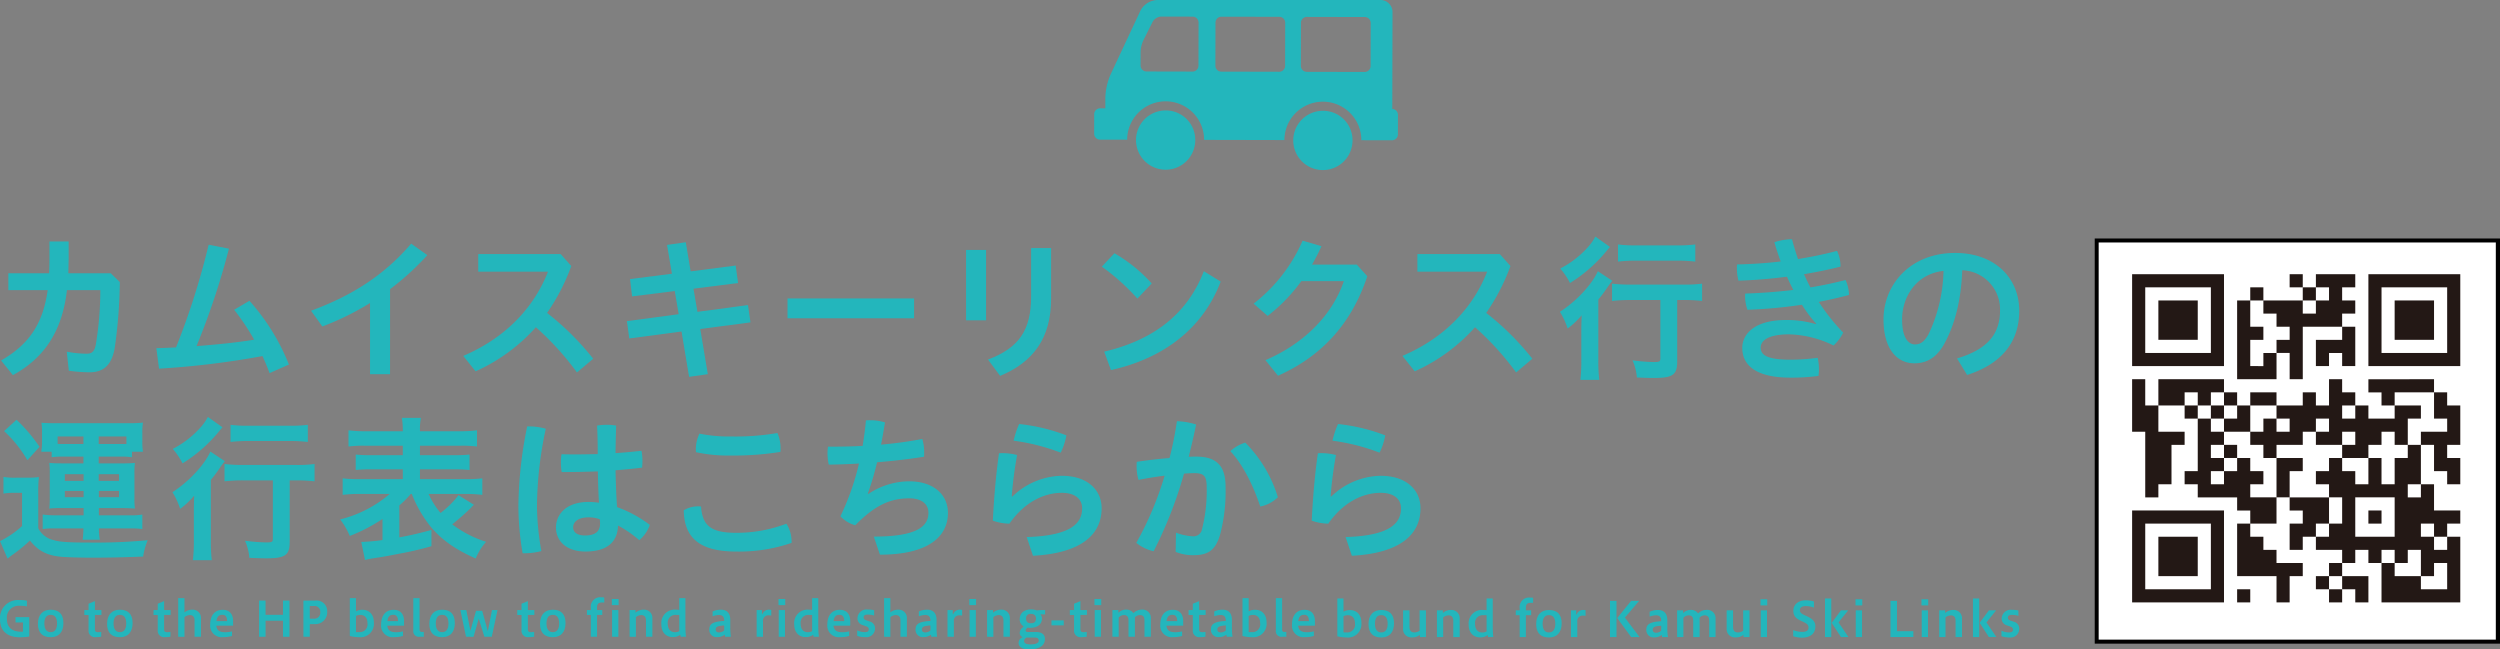 <svg xmlns="http://www.w3.org/2000/svg" width="598" height="155.328" viewBox="0 0 598 155.328">
  <rect x="0" y="0" width="598" height="155.328" fill="#808080" stroke="none"/>
  <g id="グループ_291" data-name="グループ 291" transform="translate(-661.941 -2437.621)">
    <g id="グループ_290" data-name="グループ 290">
      <g id="グループ_96" data-name="グループ 96" transform="translate(153.893 72.37)">
        <path id="パス_2630" data-name="パス 2630" d="M111.047,45.842a16.637,16.637,0,0,1-2.234.185c-2.7,0-4.766-1.255-4.766-4.317a4.305,4.305,0,0,1,4.594-4.593,8.561,8.561,0,0,1,1.842.15v1.381a7.362,7.362,0,0,0-1.692-.161,2.848,2.848,0,0,0-3.108,3.063c0,2.36,1.509,3.142,3.488,3.142.1,0,.23,0,.369-.011v-2.2h-1.773V41.2h3.281Z" transform="translate(404 2471.664)" fill="#23b6bc"/>
        <path id="パス_2631" data-name="パス 2631" d="M117.754,44c0-2.222,1.185-3.385,3.061-3.385s3.04.967,3.04,3.19-1.174,3.384-3.04,3.384-3.061-.967-3.061-3.188m4.581-.1c0-1.554-.679-2.061-1.52-2.061s-1.519.507-1.519,2.061.679,2.084,1.519,2.084,1.52-.541,1.52-2.084" transform="translate(399.362 2470.481)" fill="#23b6bc"/>
        <path id="パス_2632" data-name="パス 2632" d="M138.578,46.005a6.8,6.8,0,0,1-1.29.116,1.531,1.531,0,0,1-1.739-1.7v-3.6h-1.013V39.639h1.013V38.132l1.519-.634v2.141h1.555v1.174h-1.555V44.3c0,.426.23.633.738.633a4.085,4.085,0,0,0,.771-.069Z" transform="translate(393.683 2471.535)" fill="#23b6bc"/>
        <path id="パス_2633" data-name="パス 2633" d="M142.765,44c0-2.222,1.185-3.385,3.061-3.385s3.04.967,3.04,3.19-1.174,3.384-3.04,3.384-3.061-.967-3.061-3.188m4.581-.1c0-1.554-.679-2.061-1.52-2.061s-1.519.507-1.519,2.061.679,2.084,1.519,2.084,1.52-.541,1.52-2.084" transform="translate(390.899 2470.481)" fill="#23b6bc"/>
        <path id="パス_2634" data-name="パス 2634" d="M163.589,46.005a6.788,6.788,0,0,1-1.289.116,1.531,1.531,0,0,1-1.739-1.7v-3.6h-1.013V39.639h1.013V38.132l1.519-.634v2.141h1.555v1.174H162.08V44.3c0,.426.23.633.737.633a4.075,4.075,0,0,0,.771-.069Z" transform="translate(385.221 2471.535)" fill="#23b6bc"/>
        <path id="パス_2635" data-name="パス 2635" d="M168.471,45.669V36.437h1.5v3.419a2.817,2.817,0,0,1,1.842-.668,1.977,1.977,0,0,1,2.107,2.119v4.363h-1.531v-3.9c0-.943-.518-1.289-1.1-1.289a2.116,2.116,0,0,0-1.313.5v4.7Z" transform="translate(382.201 2471.894)" fill="#23b6bc"/>
        <path id="パス_2636" data-name="パス 2636" d="M185.263,46.9a7.134,7.134,0,0,1-2.118.288,2.768,2.768,0,0,1-3.108-2.993c0-2.234,1.117-3.546,2.982-3.546,1.612,0,2.5.99,2.5,2.74v1.059H181.51c.127,1.358,1.094,1.565,2.2,1.565a7.385,7.385,0,0,0,1.554-.207Zm-1.174-3.546c-.035-1.2-.507-1.509-1.162-1.509-.737,0-1.266.369-1.393,1.509Z" transform="translate(378.288 2470.469)" fill="#23b6bc"/>
        <path id="パス_2637" data-name="パス 2637" d="M197.708,45.963V37.307h1.554v3.407h4.167V37.307h1.554v8.657H203.43V42.13h-4.167v3.833Z" transform="translate(372.308 2471.6)" fill="#23b6bc"/>
        <path id="パス_2638" data-name="パス 2638" d="M213.744,45.964V37.307h2.867a2.531,2.531,0,0,1,2.821,2.613,2.831,2.831,0,0,1-3.005,3.016h-1.162v3.028Zm1.52-7.356v3.028h.92a1.421,1.421,0,0,0,1.589-1.565,1.35,1.35,0,0,0-1.52-1.462Z" transform="translate(366.882 2471.6)" fill="#23b6bc"/>
        <path id="パス_2639" data-name="パス 2639" d="M230.511,36.436h1.473v3.178a2.857,2.857,0,0,1,1.554-.4c1.473,0,2.729.979,2.729,3.051a3.206,3.206,0,0,1-3.488,3.511,9.7,9.7,0,0,1-2.268-.288Zm2.211,8.127a1.853,1.853,0,0,0,2.014-2.118c0-1.578-.932-2-1.715-2a2.293,2.293,0,0,0-1.036.242v3.879Z" transform="translate(361.209 2471.894)" fill="#23b6bc"/>
        <path id="パス_2640" data-name="パス 2640" d="M247.059,46.9a7.134,7.134,0,0,1-2.118.288,2.768,2.768,0,0,1-3.108-2.993c0-2.234,1.117-3.546,2.982-3.546,1.612,0,2.5.99,2.5,2.74v1.059h-4.006c.127,1.358,1.094,1.565,2.2,1.565a7.386,7.386,0,0,0,1.554-.207Zm-1.174-3.546c-.035-1.2-.507-1.509-1.163-1.509-.737,0-1.266.369-1.393,1.509Z" transform="translate(357.378 2470.469)" fill="#23b6bc"/>
        <path id="パス_2641" data-name="パス 2641" d="M254.989,45.669a1.326,1.326,0,0,1-1.52-1.5V36.437h1.5V43.9c0,.506.218.621.61.621h.4v1.151Z" transform="translate(353.441 2471.894)" fill="#23b6bc"/>
        <path id="パス_2642" data-name="パス 2642" d="M259.262,44c0-2.222,1.185-3.385,3.061-3.385s3.04.967,3.04,3.19-1.174,3.384-3.04,3.384-3.061-.967-3.061-3.188m4.581-.1c0-1.554-.679-2.061-1.52-2.061s-1.519.507-1.519,2.061.679,2.084,1.519,2.084,1.52-.541,1.52-2.084" transform="translate(351.48 2470.481)" fill="#23b6bc"/>
        <path id="パス_2643" data-name="パス 2643" d="M271.838,47.123l-1.358-6.389h1.427l.806,4.076c.046.265.115.6.184.91.081-.312.15-.622.242-.933l1.094-3.879h1.462l1.082,3.879c.093.345.173.691.265,1.036.069-.334.138-.679.208-1.013l.794-4.076h1.324L278,47.123h-1.773L274.877,42.8l-1.243,4.328Z" transform="translate(347.685 2470.44)" fill="#23b6bc"/>
        <path id="パス_2644" data-name="パス 2644" d="M295.1,46.005a6.788,6.788,0,0,1-1.289.116,1.531,1.531,0,0,1-1.739-1.7v-3.6h-1.014V39.639h1.014V38.132l1.519-.634v2.141h1.555v1.174h-1.555V44.3c0,.426.23.633.737.633a4.075,4.075,0,0,0,.771-.069Z" transform="translate(340.723 2471.535)" fill="#23b6bc"/>
        <path id="パス_2645" data-name="パス 2645" d="M299.283,44c0-2.222,1.185-3.385,3.061-3.385s3.04.967,3.04,3.19-1.174,3.384-3.04,3.384-3.061-.967-3.061-3.188m4.581-.1c0-1.554-.679-2.061-1.52-2.061s-1.519.507-1.519,2.061.679,2.084,1.519,2.084,1.52-.541,1.52-2.084" transform="translate(337.939 2470.481)" fill="#23b6bc"/>
        <path id="パス_2646" data-name="パス 2646" d="M317.172,45.563V40.337h-.932V39.174h.932v-.529a2.259,2.259,0,0,1,2.521-2.522,3.829,3.829,0,0,1,.691.058v1.208a3.724,3.724,0,0,0-.541-.023c-.76,0-1.186.288-1.186,1.175v.633h1.254v1.163h-1.254v5.226Z" transform="translate(332.201 2472)" fill="#23b6bc"/>
        <path id="パス_2647" data-name="パス 2647" d="M325.249,36.733h1.612v1.473h-1.612Zm.058,2.648h1.5V45.77h-1.5Z" transform="translate(329.153 2471.794)" fill="#23b6bc"/>
        <path id="パス_2648" data-name="パス 2648" d="M331.667,47.076V40.687h1.416v.644a2.788,2.788,0,0,1,1.923-.736,1.977,1.977,0,0,1,2.107,2.119v4.363h-1.531v-3.9c0-.943-.518-1.289-1.1-1.289a2.116,2.116,0,0,0-1.313.5v4.7Z" transform="translate(326.981 2470.487)" fill="#23b6bc"/>
        <path id="パス_2649" data-name="パス 2649" d="M347.762,45.668l-.069-.494a2.8,2.8,0,0,1-1.818.575c-1.474,0-2.729-.979-2.729-3.051a3.2,3.2,0,0,1,3.477-3.511,4.881,4.881,0,0,1,.806.07V36.436H348.9v6.747a22.577,22.577,0,0,0,.138,2.486Zm-1.082-5.226a1.844,1.844,0,0,0-2,2.1c0,1.6.933,2.038,1.716,2.038a2.145,2.145,0,0,0,1.036-.254V40.442Z" transform="translate(323.097 2471.894)" fill="#23b6bc"/>
        <path id="パス_2650" data-name="パス 2650" d="M364.263,47.082c-.035-.173-.058-.345-.081-.518a2.719,2.719,0,0,1-1.8.6,1.726,1.726,0,0,1-1.9-1.739c0-1.1.368-1.98,3.557-2.119v-.15c0-.875-.449-1.278-1.209-1.278a4.539,4.539,0,0,0-1.554.311V41.038a4.59,4.59,0,0,1,2.025-.426c1.4,0,2.2.863,2.2,2.406v1.739a15.623,15.623,0,0,0,.15,2.326Zm-.219-2.705c-1.508.08-2.037.345-2.037.944,0,.495.275.725.863.725a1.81,1.81,0,0,0,1.174-.472Z" transform="translate(317.229 2470.481)" fill="#23b6bc"/>
        <path id="パス_2651" data-name="パス 2651" d="M377.6,47.076V40.687h1.255V41.7h.1a1.642,1.642,0,0,1,1.6-1.1,2.65,2.65,0,0,1,.541.058v1.358a2.789,2.789,0,0,0-.633-.069,1.275,1.275,0,0,0-1.346,1.427v3.707Z" transform="translate(311.438 2470.487)" fill="#23b6bc"/>
        <path id="パス_2652" data-name="パス 2652" d="M385.5,36.733h1.612v1.473H385.5Zm.057,2.648h1.5V45.77h-1.5Z" transform="translate(308.766 2471.794)" fill="#23b6bc"/>
        <path id="パス_2653" data-name="パス 2653" d="M395.8,45.668l-.069-.494a2.8,2.8,0,0,1-1.818.575c-1.474,0-2.729-.979-2.729-3.051a3.2,3.2,0,0,1,3.477-3.511,4.882,4.882,0,0,1,.806.07V36.436h1.473v6.747a22.577,22.577,0,0,0,.138,2.486Zm-1.082-5.226a1.844,1.844,0,0,0-2,2.1c0,1.6.933,2.038,1.716,2.038a2.146,2.146,0,0,0,1.036-.254V40.442Z" transform="translate(306.842 2471.894)" fill="#23b6bc"/>
        <path id="パス_2654" data-name="パス 2654" d="M408.377,46.9a7.134,7.134,0,0,1-2.118.288,2.768,2.768,0,0,1-3.108-2.993c0-2.234,1.117-3.546,2.982-3.546,1.612,0,2.5.99,2.5,2.74v1.059h-4.006c.127,1.358,1.094,1.565,2.2,1.565a7.385,7.385,0,0,0,1.553-.207ZM407.2,43.352c-.035-1.2-.507-1.509-1.162-1.509-.737,0-1.266.369-1.393,1.509Z" transform="translate(302.793 2470.469)" fill="#23b6bc"/>
        <path id="パス_2655" data-name="パス 2655" d="M413.952,45.539a4.329,4.329,0,0,0,1.8.415c.7,0,.967-.242.967-.668,0-.38-.195-.576-.713-.76l-.772-.265a1.667,1.667,0,0,1-1.22-1.635,2.163,2.163,0,0,1,2.44-2.083,6.229,6.229,0,0,1,1.555.173v1.278a4.894,4.894,0,0,0-1.52-.242c-.668,0-1,.219-1,.69,0,.335.173.53.691.7l.76.265a1.677,1.677,0,0,1,1.278,1.7,2.1,2.1,0,0,1-2.383,2.048,5.628,5.628,0,0,1-1.877-.3Z" transform="translate(299.138 2470.504)" fill="#23b6bc"/>
        <path id="パス_2656" data-name="パス 2656" d="M423.675,45.669V36.437h1.5v3.419a2.817,2.817,0,0,1,1.842-.668,1.977,1.977,0,0,1,2.107,2.119v4.363h-1.531v-3.9c0-.943-.518-1.289-1.106-1.289a2.116,2.116,0,0,0-1.312.5v4.7Z" transform="translate(295.848 2471.894)" fill="#23b6bc"/>
        <path id="パス_2657" data-name="パス 2657" d="M438.825,47.082c-.035-.173-.058-.345-.081-.518a2.719,2.719,0,0,1-1.8.6,1.726,1.726,0,0,1-1.9-1.739c0-1.1.368-1.98,3.557-2.119v-.15c0-.875-.449-1.278-1.208-1.278a4.54,4.54,0,0,0-1.554.311V41.038a4.592,4.592,0,0,1,2.025-.426c1.405,0,2.2.863,2.2,2.406v1.739a15.619,15.619,0,0,0,.15,2.326Zm-.219-2.705c-1.508.08-2.037.345-2.037.944,0,.495.276.725.863.725a1.81,1.81,0,0,0,1.174-.472Z" transform="translate(292 2470.481)" fill="#23b6bc"/>
        <path id="パス_2658" data-name="パス 2658" d="M446.6,47.076V40.687h1.255V41.7h.1a1.642,1.642,0,0,1,1.6-1.1,2.649,2.649,0,0,1,.541.058v1.358a2.789,2.789,0,0,0-.633-.069,1.275,1.275,0,0,0-1.346,1.427v3.707Z" transform="translate(288.092 2470.487)" fill="#23b6bc"/>
        <path id="パス_2659" data-name="パス 2659" d="M454.495,36.733h1.612v1.473h-1.612Zm.058,2.648h1.5V45.77h-1.5Z" transform="translate(285.42 2471.794)" fill="#23b6bc"/>
        <path id="パス_2660" data-name="パス 2660" d="M460.912,47.076V40.687h1.416v.644a2.788,2.788,0,0,1,1.923-.736,1.977,1.977,0,0,1,2.107,2.119v4.363h-1.531v-3.9c0-.943-.518-1.289-1.1-1.289a2.116,2.116,0,0,0-1.313.5v4.7Z" transform="translate(283.248 2470.487)" fill="#23b6bc"/>
        <path id="パス_2661" data-name="パス 2661" d="M478.163,41.688a6.374,6.374,0,0,1-.656-.024,1.438,1.438,0,0,1,.38.979c0,1.312-.92,2.257-2.82,2.257a3.637,3.637,0,0,1-.633-.046l-.22.23c-.184.2-.23.3-.23.437s.093.38.472.38h1.968c1.543,0,2.175.7,2.175,1.646,0,1.6-1.3,2.51-3.822,2.51-1.957,0-2.475-.852-2.475-1.554a1.524,1.524,0,0,1,.806-1.289l.15-.1a1.031,1.031,0,0,1-.691-1.014,1.6,1.6,0,0,1,.576-1.152l.369-.39a1.871,1.871,0,0,1-.944-1.7c0-1.555,1.141-2.36,2.775-2.36a3.965,3.965,0,0,1,1.358.253,8.82,8.82,0,0,1,1.382-.091h.564v1.035Zm-3.971,5.537-.093.069c-.38.288-.472.495-.472.771,0,.414.369.806,1.473.806,1.45,0,2.027-.414,2.027-.9,0-.518-.323-.748-1.025-.748Zm1.047-5.652a1.007,1.007,0,0,0-1.151,1.094c0,.863.461,1.14,1.186,1.14.9,0,1.185-.484,1.185-1.117,0-.771-.449-1.117-1.22-1.117" transform="translate(279.394 2470.522)" fill="#23b6bc"/>
        <rect id="長方形_443" data-name="長方形 443" width="2.936" height="1.186" transform="translate(759.558 2513.649)" fill="#23b6bc"/>
        <path id="パス_2662" data-name="パス 2662" d="M494.867,46.005a6.787,6.787,0,0,1-1.289.116,1.531,1.531,0,0,1-1.739-1.7v-3.6h-1.013V39.639h1.013V38.132l1.519-.634v2.141h1.555v1.174h-1.555V44.3c0,.426.23.633.737.633a4.074,4.074,0,0,0,.771-.069Z" transform="translate(273.126 2471.535)" fill="#23b6bc"/>
        <path id="パス_2663" data-name="パス 2663" d="M499.733,36.733h1.612v1.473h-1.612Zm.058,2.648h1.5V45.77h-1.5Z" transform="translate(270.113 2471.794)" fill="#23b6bc"/>
        <path id="パス_2664" data-name="パス 2664" d="M506.22,47.07V40.681h1.427v.668a2.536,2.536,0,0,1,1.9-.772,2,2,0,0,1,1.692.852,2.813,2.813,0,0,1,2.072-.852,1.964,1.964,0,0,1,2.1,2.119V47.07h-1.52V43.156c0-.944-.4-1.278-1.151-1.278a1.688,1.688,0,0,0-1.151.552c0,.092.011.173.011.265V47.07h-1.531V43.156c0-.944-.4-1.278-1.151-1.278a1.691,1.691,0,0,0-1.2.611V47.07Z" transform="translate(267.918 2470.493)" fill="#23b6bc"/>
        <path id="パス_2665" data-name="パス 2665" d="M528.751,46.9a7.133,7.133,0,0,1-2.118.288,2.768,2.768,0,0,1-3.108-2.993c0-2.234,1.117-3.546,2.982-3.546,1.612,0,2.5.99,2.5,2.74v1.059H525c.127,1.358,1.094,1.565,2.2,1.565a7.384,7.384,0,0,0,1.553-.207Zm-1.174-3.546c-.035-1.2-.507-1.509-1.163-1.509-.737,0-1.266.369-1.393,1.509Z" transform="translate(262.062 2470.469)" fill="#23b6bc"/>
        <path id="パス_2666" data-name="パス 2666" d="M537.793,46.005a6.787,6.787,0,0,1-1.289.116,1.531,1.531,0,0,1-1.739-1.7v-3.6h-1.013V39.639h1.013V38.132l1.519-.634v2.141h1.555v1.174h-1.555V44.3c0,.426.23.633.737.633a4.073,4.073,0,0,0,.771-.069Z" transform="translate(258.602 2471.535)" fill="#23b6bc"/>
        <path id="パス_2667" data-name="パス 2667" d="M545.616,47.082c-.035-.173-.058-.345-.081-.518a2.719,2.719,0,0,1-1.8.6,1.726,1.726,0,0,1-1.9-1.739c0-1.1.368-1.98,3.557-2.119v-.15c0-.875-.449-1.278-1.209-1.278a4.54,4.54,0,0,0-1.554.311V41.038a4.592,4.592,0,0,1,2.025-.426c1.405,0,2.2.863,2.2,2.406v1.739a15.623,15.623,0,0,0,.149,2.326Zm-.219-2.705c-1.508.08-2.037.345-2.037.944,0,.495.275.725.863.725a1.81,1.81,0,0,0,1.174-.472Z" transform="translate(255.865 2470.481)" fill="#23b6bc"/>
        <path id="パス_2668" data-name="パス 2668" d="M553.25,36.436h1.474v3.178a2.857,2.857,0,0,1,1.554-.4c1.473,0,2.729.979,2.729,3.051a3.206,3.206,0,0,1-3.489,3.511,9.694,9.694,0,0,1-2.267-.288Zm2.211,8.127a1.853,1.853,0,0,0,2.014-2.118c0-1.578-.932-2-1.715-2a2.293,2.293,0,0,0-1.036.242v3.879Z" transform="translate(252.004 2471.894)" fill="#23b6bc"/>
        <path id="パス_2669" data-name="パス 2669" d="M566.823,45.669a1.326,1.326,0,0,1-1.52-1.5V36.437h1.5V43.9c0,.506.218.621.61.621h.4v1.151Z" transform="translate(247.926 2471.894)" fill="#23b6bc"/>
        <path id="パス_2670" data-name="パス 2670" d="M576.372,46.9a7.134,7.134,0,0,1-2.118.288,2.768,2.768,0,0,1-3.108-2.993c0-2.234,1.117-3.546,2.982-3.546,1.612,0,2.5.99,2.5,2.74v1.059h-4.006c.127,1.358,1.094,1.565,2.2,1.565a7.391,7.391,0,0,0,1.554-.207ZM575.2,43.352c-.035-1.2-.507-1.509-1.163-1.509-.737,0-1.266.369-1.393,1.509Z" transform="translate(245.949 2470.469)" fill="#23b6bc"/>
        <path id="パス_2671" data-name="パス 2671" d="M587.535,36.541h1.473v3.178a2.859,2.859,0,0,1,1.554-.4c1.474,0,2.729.979,2.729,3.051a3.206,3.206,0,0,1-3.488,3.51,9.7,9.7,0,0,1-2.268-.288Zm2.21,8.127a1.853,1.853,0,0,0,2.014-2.119c0-1.577-.932-2-1.714-2a2.294,2.294,0,0,0-1.037.242v3.879Z" transform="translate(240.403 2471.859)" fill="#23b6bc"/>
        <path id="パス_2672" data-name="パス 2672" d="M598.806,44.1c0-2.222,1.185-3.385,3.061-3.385s3.039.967,3.039,3.19-1.174,3.384-3.039,3.384-3.061-.967-3.061-3.188m4.581-.1c0-1.554-.679-2.06-1.52-2.06s-1.519.507-1.519,2.06.679,2.084,1.519,2.084,1.52-.541,1.52-2.084" transform="translate(236.589 2470.446)" fill="#23b6bc"/>
        <path id="パス_2673" data-name="パス 2673" d="M615.329,47.227v-.541a2.755,2.755,0,0,1-1.923.622,1.958,1.958,0,0,1-2.1-2.118V40.838h1.531v3.88c0,.943.335,1.4,1.163,1.4a2.2,2.2,0,0,0,1.255-.4V40.838h1.519v6.389Z" transform="translate(232.358 2470.405)" fill="#23b6bc"/>
        <path id="パス_2674" data-name="パス 2674" d="M623.538,47.18V40.791h1.416v.644a2.788,2.788,0,0,1,1.923-.736,1.977,1.977,0,0,1,2.107,2.119V47.18h-1.531v-3.9c0-.943-.518-1.289-1.1-1.289a2.119,2.119,0,0,0-1.313.495v4.7Z" transform="translate(228.221 2470.452)" fill="#23b6bc"/>
        <path id="パス_2675" data-name="パス 2675" d="M639.633,45.773l-.069-.494a2.8,2.8,0,0,1-1.818.575c-1.474,0-2.729-.978-2.729-3.051a3.2,3.2,0,0,1,3.477-3.511,4.882,4.882,0,0,1,.806.07V36.541h1.473v6.746a22.538,22.538,0,0,0,.138,2.486Zm-1.082-5.226a1.843,1.843,0,0,0-2,2.1c0,1.6.933,2.038,1.716,2.038a2.138,2.138,0,0,0,1.036-.254V40.547Z" transform="translate(224.337 2471.859)" fill="#23b6bc"/>
        <path id="パス_2676" data-name="パス 2676" d="M652.977,45.667V40.441h-.932V39.278h.932v-.529a2.258,2.258,0,0,1,2.521-2.522,3.827,3.827,0,0,1,.691.058v1.208a3.829,3.829,0,0,0-.541-.022c-.76,0-1.186.288-1.186,1.174v.633h1.254v1.163h-1.254v5.226Z" transform="translate(218.575 2471.965)" fill="#23b6bc"/>
        <path id="パス_2677" data-name="パス 2677" d="M659.42,44.1c0-2.222,1.185-3.385,3.061-3.385s3.04.967,3.04,3.19-1.174,3.384-3.04,3.384-3.061-.967-3.061-3.188M664,44c0-1.554-.679-2.06-1.52-2.06s-1.519.507-1.519,2.06.679,2.084,1.519,2.084S664,45.54,664,44" transform="translate(216.079 2470.446)" fill="#23b6bc"/>
        <path id="パス_2678" data-name="パス 2678" d="M671.995,47.18V40.791h1.255V41.8h.1a1.642,1.642,0,0,1,1.6-1.1,2.654,2.654,0,0,1,.541.058v1.358a2.827,2.827,0,0,0-.633-.069,1.275,1.275,0,0,0-1.346,1.427V47.18Z" transform="translate(211.825 2470.452)" fill="#23b6bc"/>
        <path id="パス_2679" data-name="パス 2679" d="M686.117,37.411h1.554v8.657h-1.554Zm5.054,8.657-3.339-4.547,3.339-4.109h1.911l-3.407,4.006,3.5,4.651Z" transform="translate(207.046 2471.564)" fill="#23b6bc"/>
        <path id="パス_2680" data-name="パス 2680" d="M703.025,47.187c-.035-.173-.058-.345-.081-.518a2.719,2.719,0,0,1-1.8.6,1.726,1.726,0,0,1-1.9-1.739c0-1.1.368-1.98,3.557-2.118v-.15c0-.875-.449-1.278-1.209-1.278a4.539,4.539,0,0,0-1.553.311V41.143a4.59,4.59,0,0,1,2.025-.426c1.4,0,2.2.863,2.2,2.406v1.739a15.623,15.623,0,0,0,.15,2.326Zm-.219-2.705c-1.508.08-2.037.345-2.037.944,0,.495.275.725.863.725a1.811,1.811,0,0,0,1.174-.472Z" transform="translate(202.603 2470.446)" fill="#23b6bc"/>
        <path id="パス_2681" data-name="パス 2681" d="M710.381,47.174V40.785h1.427v.668a2.536,2.536,0,0,1,1.9-.772,1.994,1.994,0,0,1,1.692.852,2.813,2.813,0,0,1,2.072-.852,1.964,1.964,0,0,1,2.1,2.119v4.374h-1.52V43.26c0-.944-.4-1.278-1.151-1.278a1.688,1.688,0,0,0-1.151.552c0,.092.011.173.011.265v4.374h-1.531V43.26c0-.944-.4-1.278-1.151-1.278a1.69,1.69,0,0,0-1.2.611v4.581Z" transform="translate(198.836 2470.458)" fill="#23b6bc"/>
        <path id="パス_2682" data-name="パス 2682" d="M732.313,47.227v-.541a2.755,2.755,0,0,1-1.923.622,1.958,1.958,0,0,1-2.1-2.118V40.838h1.531v3.88c0,.943.335,1.4,1.163,1.4a2.2,2.2,0,0,0,1.255-.4V40.838h1.519v6.389Z" transform="translate(192.774 2470.405)" fill="#23b6bc"/>
        <path id="パス_2683" data-name="パス 2683" d="M740.522,36.837h1.612V38.31h-1.612Zm.058,2.648h1.5v6.389h-1.5Z" transform="translate(188.637 2471.759)" fill="#23b6bc"/>
        <path id="パス_2684" data-name="パス 2684" d="M752.349,44.346a6.02,6.02,0,0,0,2.2.427c1.036,0,1.462-.427,1.462-.99,0-.6-.184-.9-1.278-1.417l-.587-.276c-1.358-.621-1.761-1.335-1.761-2.36,0-1.427,1.07-2.51,3-2.51a7.322,7.322,0,0,1,1.923.276v1.473a5.384,5.384,0,0,0-1.923-.369c-.92,0-1.438.334-1.438.933,0,.494.172.783,1.059,1.209l.622.287c1.393.656,2.026,1.29,2.026,2.418,0,1.658-1.128,2.7-3.2,2.7a6.454,6.454,0,0,1-2.107-.345Z" transform="translate(184.635 2471.629)" fill="#23b6bc"/>
        <path id="パス_2685" data-name="パス 2685" d="M763.845,36.541h1.5v9.232h-1.5Zm3.811,9.232-2.21-3.4,2.222-2.993h1.726l-2.325,2.89,2.383,3.5Z" transform="translate(180.745 2471.859)" fill="#23b6bc"/>
        <path id="パス_2686" data-name="パス 2686" d="M774.872,36.837h1.612V38.31h-1.612Zm.058,2.648h1.5v6.389h-1.5Z" transform="translate(177.014 2471.759)" fill="#23b6bc"/>
        <path id="パス_2687" data-name="パス 2687" d="M787.517,46.068V37.411h1.554v7.253h3.914v1.4Z" transform="translate(172.736 2471.564)" fill="#23b6bc"/>
        <path id="パス_2688" data-name="パス 2688" d="M798.718,36.837h1.612V38.31h-1.612Zm.057,2.648h1.5v6.389h-1.5Z" transform="translate(168.945 2471.759)" fill="#23b6bc"/>
        <path id="パス_2689" data-name="パス 2689" d="M805.136,47.18V40.791h1.416v.644a2.788,2.788,0,0,1,1.923-.736,1.977,1.977,0,0,1,2.107,2.119V47.18H809.05v-3.9c0-.943-.518-1.289-1.1-1.289a2.119,2.119,0,0,0-1.313.495v4.7Z" transform="translate(166.774 2470.452)" fill="#23b6bc"/>
        <path id="パス_2690" data-name="パス 2690" d="M817.327,36.541h1.5v9.232h-1.5Zm3.811,9.232-2.211-3.4,2.222-2.993h1.726l-2.325,2.89,2.383,3.5Z" transform="translate(162.649 2471.859)" fill="#23b6bc"/>
        <path id="パス_2691" data-name="パス 2691" d="M827.624,45.643a4.328,4.328,0,0,0,1.8.415c.7,0,.967-.242.967-.668,0-.38-.2-.576-.713-.76l-.771-.265a1.666,1.666,0,0,1-1.22-1.635,2.163,2.163,0,0,1,2.44-2.083,6.229,6.229,0,0,1,1.555.173V42.1a4.913,4.913,0,0,0-1.52-.241c-.668,0-1,.219-1,.69,0,.335.173.53.691.7l.76.265a1.677,1.677,0,0,1,1.278,1.7,2.1,2.1,0,0,1-2.383,2.048,5.628,5.628,0,0,1-1.877-.3Z" transform="translate(159.165 2470.469)" fill="#23b6bc"/>
      </g>
      <g id="グループ_98" data-name="グループ 98" transform="translate(662.206 2494.209)">
        <path id="パス_2692" data-name="パス 2692" d="M106.013,12.662V8.633h9.754c.038-1.018.075-2.072.075-3.164V1.025h4.595V5.282c-.038,1.129-.038,2.221-.075,3.352h10.131l2.183,2.108a118.925,118.925,0,0,1-1.2,15.629c-.677,4.18-2.674,5.951-6.026,5.951a35.646,35.646,0,0,1-4.971-.378l-.49-4.556a25.744,25.744,0,0,0,4.745.49c1.243,0,1.921-.49,2.222-2.335a78.434,78.434,0,0,0,1.054-12.88h-7.984C118.93,22.416,114.637,28.893,107.1,33l-2.823-3.5c6.515-3.766,9.979-8.548,11.147-16.834Z" transform="translate(-104.281 0.142)" fill="#23b6bc"/>
        <path id="パス_2693" data-name="パス 2693" d="M163.982,32.412q-.791-2.09-1.7-4.066a201.917,201.917,0,0,1-24.742,3.012l-.64-4.9c1.581-.038,3.164-.113,4.707-.188a177.946,177.946,0,0,0,7.8-24.555l4.858.941a179.824,179.824,0,0,1-7.758,23.313c4.632-.377,9.227-.792,13.784-1.545a56.294,56.294,0,0,0-4.782-7.155l3.653-2.147a51.476,51.476,0,0,1,9.452,15.253Z" transform="translate(-99.765 0.238)" fill="#23b6bc"/>
        <path id="パス_2694" data-name="パス 2694" d="M188.3,32.709h-4.783V15.686A65.574,65.574,0,0,1,172.108,21.3L169.4,17.532c9.565-3.5,17.436-8.4,23.951-16.044l3.879,2.749a64.434,64.434,0,0,1-8.925,8.135Z" transform="translate(-95.268 0.206)" fill="#23b6bc"/>
        <path id="パス_2695" data-name="パス 2695" d="M228.583,31.991a67.6,67.6,0,0,0-9.829-10.808A42.833,42.833,0,0,1,204.33,31.728l-2.938-3.692c9.868-4.218,16.8-11.3,20.262-20.148H204.97V3.671h19.7l2.56,2.862a49.038,49.038,0,0,1-5.8,11.223,64.553,64.553,0,0,1,11.035,10.96Z" transform="translate(-90.839 0.508)" fill="#23b6bc"/>
        <path id="パス_2696" data-name="パス 2696" d="M261.793,6.764l.566,4.18L251.7,12.3l.941,5.537,12.09-1.62.6,4.143L253.319,21.94l1.808,10.809-4.482.64-1.808-10.847-12.5,1.658-.565-4.142L248.16,18.4l-.941-5.536-10.206,1.28L236.523,10,246.54,8.722,245.373,1.83l4.481-.64,1.168,6.967Z" transform="translate(-86.081 0.165)" fill="#23b6bc"/>
        <rect id="長方形_444" data-name="長方形 444" width="30.278" height="4.745" transform="translate(188.109 14.8)" fill="#23b6bc"/>
        <path id="パス_2697" data-name="パス 2697" d="M307.038,2.866h4.784V19.7h-4.784Zm20.337-.451V14.5c0,9.527-4.332,15.214-12.2,18.49l-2.9-3.916c7.382-2.749,10.319-7,10.319-15.065V2.415Z" transform="translate(-76.216 0.334)" fill="#23b6bc"/>
        <path id="パス_2698" data-name="パス 2698" d="M338.572,3.506a36.224,36.224,0,0,1,8.926,7.231l-3.428,3.616a52.006,52.006,0,0,0-8.511-7.646Zm-2.448,23.537C348.1,24.22,356.047,17.93,359.963,7.8l4.03,2.485c-4.368,11.449-13.9,18.416-26.25,21.165Z" transform="translate(-72.268 0.485)" fill="#23b6bc"/>
        <path id="パス_2699" data-name="パス 2699" d="M392.124,6.583l2.523,2.787c-3.8,11.449-11,19.17-21.353,23.8l-3.012-3.727c9.377-4.03,16.006-10.846,18.754-18.906H378.867a40.393,40.393,0,0,1-8.059,8.323l-3.352-2.937A38.483,38.483,0,0,0,379.169.86l4.52,1.317a48.676,48.676,0,0,1-2.26,4.406Z" transform="translate(-67.853 0.119)" fill="#23b6bc"/>
        <path id="パス_2700" data-name="パス 2700" d="M425.914,31.991a67.594,67.594,0,0,0-9.829-10.808,42.832,42.832,0,0,1-14.424,10.545l-2.938-3.692c9.868-4.218,16.8-11.3,20.262-20.148H402.3V3.671H422l2.56,2.862a49.036,49.036,0,0,1-5.8,11.223,64.554,64.554,0,0,1,11.035,10.96Z" transform="translate(-63.525 0.508)" fill="#23b6bc"/>
        <path id="パス_2701" data-name="パス 2701" d="M436.933,23.122c0-1.544,0-1.769.075-4.293a19.154,19.154,0,0,1-3.352,3.164A17.659,17.659,0,0,0,431.811,18c3.88-2.485,7.683-6.553,9.077-9.716l3.464,2.3a18.226,18.226,0,0,0-1.206,1.618c-.828,1.206-1.2,1.7-2.146,2.863V29.638a37.868,37.868,0,0,0,.225,4.632h-4.518a38.817,38.817,0,0,0,.225-4.707Zm6.854-20.638c-.414.453-.414.453-1.092,1.281a35.127,35.127,0,0,1-8.474,7.344,16.4,16.4,0,0,0-2.335-3.464,22.617,22.617,0,0,0,6.59-5.084A11.8,11.8,0,0,0,440.284,0ZM448.8,15.176a38.182,38.182,0,0,0-4.52.227V11.259a37.077,37.077,0,0,0,4.557.228h12.5a31.481,31.481,0,0,0,4.482-.228V15.4a36.821,36.821,0,0,0-4.369-.227h-1.582V29.864c0,3.2-1.054,3.954-5.535,3.954-1.281,0-2.372-.036-4.105-.113a12.915,12.915,0,0,0-1.055-4.105,42.573,42.573,0,0,0,5.009.414c1.469,0,1.658-.113,1.658-.9V15.176ZM445.708,1.882A30.644,30.644,0,0,0,450,2.108h10.018a30.312,30.312,0,0,0,4.18-.227V5.987a36.27,36.27,0,0,0-4.143-.225H450a36.623,36.623,0,0,0-4.293.225Z" transform="translate(-58.945)" fill="#23b6bc"/>
        <path id="パス_2702" data-name="パス 2702" d="M487.944,20.748a32.206,32.206,0,0,1-3.39-4.52,115,115,0,0,1-13.029,1.206,9.782,9.782,0,0,1-.565-3.352,2.561,2.561,0,0,1,.036-.527c3.691-.114,7.721-.416,11.487-.867-.527-1.054-1.054-2.109-1.506-3.163-3.841.488-7.72.828-11.6.941A11.378,11.378,0,0,1,469,7.454a6.2,6.2,0,0,1,.039-.865c3.427-.076,6.928-.3,10.431-.716-.565-1.507-1.055-3.013-1.507-4.6a13.785,13.785,0,0,1,4.218-.714c.415,1.618.9,3.163,1.432,4.745,3.2-.527,6.364-1.168,9.34-1.959a8.613,8.613,0,0,1,.828,3.578v.188c-2.824.715-5.762,1.318-8.736,1.808.49,1.054.979,2.147,1.544,3.164,2.938-.49,5.611-1.054,8.4-1.77a9.24,9.24,0,0,1,.829,3.578c-2.41.64-4.707,1.167-7.231,1.658a48.056,48.056,0,0,0,5.838,7.343,10.839,10.839,0,0,1-2.3,3.089,25.508,25.508,0,0,0-10.62-2.674c-5.347,0-6.817,1.7-6.817,3.164,0,1.921,1.808,2.9,7.194,2.9a50.084,50.084,0,0,0,6.44-.452,12.233,12.233,0,0,1,.3,2.713,10.911,10.911,0,0,1-.114,1.618,47.743,47.743,0,0,1-6.7.416c-8.285,0-11.524-2.976-11.524-7.119,0-3.2,2.787-6.667,10.47-6.667a24.353,24.353,0,0,1,7.117.98Z" transform="translate(-53.797 0.078)" fill="#23b6bc"/>
        <path id="パス_2703" data-name="パス 2703" d="M517.393,28.673c7.193-2.147,10.281-5.763,10.281-11.449a9.359,9.359,0,0,0-9.038-9.641c-.264,7.231-1.77,12.73-3.955,16.948-1.921,3.879-4.482,5.31-7.494,5.31-4.143,0-7.381-3.39-7.381-10.508,0-8.248,6.327-15.891,17.135-15.891,9.49,0,15.328,5.987,15.328,13.82S527.673,30.1,519.8,32.627ZM514.154,7.734c-6.742.752-9.905,6.476-9.905,11.561,0,4.708,1.658,6.026,3.051,6.026,1.206,0,2.222-.488,3.314-2.523a36.968,36.968,0,0,0,3.54-15.064" transform="translate(-49.533 0.476)" fill="#23b6bc"/>
      </g>
      <g id="グループ_97" data-name="グループ 97" transform="translate(661.941 2537.351)">
        <path id="パス_2704" data-name="パス 2704" d="M536.418,15.059a16.11,16.11,0,0,0,2.937.189h2.712a21.9,21.9,0,0,0,2.824-.151,34.985,34.985,0,0,0-.15,3.992v8.247a5.468,5.468,0,0,0,3.766,2.863c1.356.413,3.577.565,8.511.565a132.763,132.763,0,0,0,13.9-.565,16.657,16.657,0,0,0-1.093,3.916c-4.97.188-8.059.264-12.352.264-2.222,0-5.347-.076-6.892-.188-3.616-.264-5.8-1.357-7.833-3.917a35.919,35.919,0,0,1-4.293,3.5c-.3.227-.64.49-1.054.829l-1.808-4.18a22.67,22.67,0,0,0,5.272-3.616V18.864H538.9a13.489,13.489,0,0,0-2.485.188Zm3.125-13.67a38.686,38.686,0,0,1,5.5,6.476l-2.9,3.2A29.965,29.965,0,0,0,536.568,4.1ZM550.69,10.2a18.95,18.95,0,0,0-2.748.151V9.033h-2.486a13.707,13.707,0,0,0,.189-2.259V4.514a15,15,0,0,0-.151-2.41c1.055.075,1.959.114,3.54.114h17.211a32.772,32.772,0,0,0,3.539-.151,13.942,13.942,0,0,0-.15,2.372V6.623a14.722,14.722,0,0,0,.15,2.41h-2.635v1.318a17.466,17.466,0,0,0-2.712-.151H559.2v1.62h5.686a28.5,28.5,0,0,0,2.975-.113,19.806,19.806,0,0,0-.113,2.749v5.5a18.667,18.667,0,0,0,.113,2.673c-1.2-.075-1.844-.113-3.012-.113H559.24v1.733h7.419a14.872,14.872,0,0,0,2.975-.189v3.465a21.8,21.8,0,0,0-3.087-.151H559.24a17.873,17.873,0,0,0,.225,2.712H555.36a25.935,25.935,0,0,0,.189-2.712h-6.817a20.806,20.806,0,0,0-2.937.151V24.059a22.2,22.2,0,0,0,2.862.189h6.93V22.516h-5.272a23.41,23.41,0,0,0-2.938.113,22.4,22.4,0,0,0,.113-2.673v-5.5a21.364,21.364,0,0,0-.113-2.749c.866.075,1.545.113,2.938.113h5.234V10.2Zm4.859-4.82h-6.176v1.77a10.61,10.61,0,0,0,1.129.038h5.047ZM551.1,16h4.482V14.418H551.1Zm0,3.916h4.482V18.411H551.1ZM564.813,7.188h1.017V5.38H559.2V7.188ZM559.2,16h4.858V14.418H559.2Zm.038,3.916h4.82V18.411h-4.82Z" transform="translate(-535.589 -0.712)" fill="#23b6bc"/>
        <path id="パス_2705" data-name="パス 2705" d="M576.941,23.916c0-1.544,0-1.769.075-4.293a19.154,19.154,0,0,1-3.351,3.164,17.679,17.679,0,0,0-1.845-3.992c3.88-2.485,7.683-6.553,9.077-9.716l3.464,2.3a18.214,18.214,0,0,0-1.206,1.618c-.828,1.206-1.2,1.7-2.146,2.863V30.432a37.86,37.86,0,0,0,.225,4.632h-4.518a38.815,38.815,0,0,0,.225-4.707ZM583.8,3.279c-.414.452-.414.452-1.092,1.28a35.127,35.127,0,0,1-8.474,7.344,16.4,16.4,0,0,0-2.335-3.464,22.638,22.638,0,0,0,6.59-5.084,11.8,11.8,0,0,0,1.808-2.56ZM588.8,15.97a38.183,38.183,0,0,0-4.52.227V12.053a37.077,37.077,0,0,0,4.557.228h12.5a31.483,31.483,0,0,0,4.482-.228V16.2a36.823,36.823,0,0,0-4.369-.227h-1.582V30.658c0,3.2-1.054,3.955-5.535,3.955-1.281,0-2.372-.038-4.105-.114a12.891,12.891,0,0,0-1.055-4.1,42.779,42.779,0,0,0,5.009.413c1.469,0,1.657-.114,1.657-.9V15.97ZM585.716,2.677a30.856,30.856,0,0,0,4.293.225h10.018a30.525,30.525,0,0,0,4.18-.225v4.1a36.271,36.271,0,0,0-4.143-.225H590.009a36.623,36.623,0,0,0-4.293.225Z" transform="translate(-530.574 -0.794)" fill="#23b6bc"/>
        <path id="パス_2706" data-name="パス 2706" d="M623.966,19.182a23.386,23.386,0,0,1-2.749,2.749v7.644c2.862-.527,4.407-.9,7.682-1.77v3.879a76.518,76.518,0,0,1-7.757,1.808c-2.524.491-2.674.527-4.67.866-.866.114-.866.114-1.733.264a10.384,10.384,0,0,0-1.731.377l-.9-4.332a44.818,44.818,0,0,0,5.083-.452V25.17a39.819,39.819,0,0,1-7.832,4.066,17.255,17.255,0,0,0-2.3-3.955,28.8,28.8,0,0,0,11.863-6.1h-6.967a35.041,35.041,0,0,0-4.293.225V15.453a29.917,29.917,0,0,0,4.255.188h10.131V13.306h-7.231a34.463,34.463,0,0,0-4.03.151V9.766a33.711,33.711,0,0,0,4.03.15h7.231V7.658h-8.889a27.374,27.374,0,0,0-4.1.188V3.967a31.411,31.411,0,0,0,4.293.225h8.7a20.373,20.373,0,0,0-.227-3.2h4.557a13.9,13.9,0,0,0-.227,3.2h9.227a32.161,32.161,0,0,0,4.407-.225V7.845a28.619,28.619,0,0,0-4.143-.188H626.15V9.916h7.758a33.953,33.953,0,0,0,4.105-.15v3.692a35.524,35.524,0,0,0-4.105-.151H626.15v2.335h10.621a29.89,29.89,0,0,0,4.293-.188v3.954a35.929,35.929,0,0,0-4.293-.225h-8.55a18.8,18.8,0,0,0,2.862,4.557,22.9,22.9,0,0,0,4.293-4.255l3.691,2.3a7.742,7.742,0,0,0-.828.829,56.033,56.033,0,0,1-4.369,3.841,26.629,26.629,0,0,0,8.1,4.181,14.246,14.246,0,0,0-2.486,3.991c-4.97-2.183-8.323-4.595-10.96-7.833a30.069,30.069,0,0,1-4.331-7.607Z" transform="translate(-525.697 -0.767)" fill="#23b6bc"/>
        <path id="パス_2707" data-name="パス 2707" d="M646.959,2.824a15.241,15.241,0,0,1,4.105.565,91.07,91.07,0,0,0-2.108,18.454,62.919,62.919,0,0,0,1.053,10.808,16.184,16.184,0,0,1-4.142.528h-.339a66.891,66.891,0,0,1-1.017-11.261,98.444,98.444,0,0,1,2.108-19.094Zm16.571,10.771c-2.449.075-4.859.151-7.194.151h-1.469a14.478,14.478,0,0,1-.188-2.26,11.634,11.634,0,0,1,.15-2c1.243.039,2.524.039,3.8.039,1.582,0,3.239-.039,4.859-.076,0-2.259-.039-4.557-.151-6.816a15.332,15.332,0,0,1,2.335-.188,13.132,13.132,0,0,1,2.222.188c-.075,2.185-.113,4.406-.15,6.59,2.183-.15,4.293-.339,6.213-.565a13.277,13.277,0,0,1,.227,2.485c0,.566-.039,1.092-.076,1.545-2,.263-4.142.451-6.364.639.075,2.938.15,5.877.377,8.814a29.039,29.039,0,0,1,7.832,4.255,8.524,8.524,0,0,1-2.523,3.653,27.374,27.374,0,0,0-5.084-3.5c-.113,3.915-2.6,6.213-7.8,6.213-4.368,0-7.042-2.335-7.042-5.763,0-3.164,2.523-6.1,7.758-6.1a19.269,19.269,0,0,1,2.523.189c-.15-2.524-.225-5.01-.263-7.5m-2.26,11c-2.561,0-3.653,1.167-3.653,2.372,0,1.243,1.017,1.959,2.862,1.959,2.335,0,3.578-.9,3.578-2.863,0-.263-.038-.678-.075-1.018a7.686,7.686,0,0,0-2.712-.451" transform="translate(-520.512 -0.565)" fill="#23b6bc"/>
        <path id="パス_2708" data-name="パス 2708" d="M705.05,30.154v.3a38.5,38.5,0,0,1-13.257,2.072c-8.925,0-12.428-3.428-12.541-9.867a6.543,6.543,0,0,1,3.428-.941,4.56,4.56,0,0,1,.715.038c.3,4.518,2.335,6.289,8.323,6.289a33.328,33.328,0,0,0,12.089-2.185,7.9,7.9,0,0,1,1.243,4.294M690.7,9.553a36.352,36.352,0,0,1-8.512-.79,3.8,3.8,0,0,1-.036-.641,8.407,8.407,0,0,1,.865-3.8A35.337,35.337,0,0,0,690.664,5a59.141,59.141,0,0,0,11-.828,9.216,9.216,0,0,1,.754,3.691,5.838,5.838,0,0,1-.038.828,70.056,70.056,0,0,1-11.674.866" transform="translate(-515.703 -0.327)" fill="#23b6bc"/>
        <path id="パス_2709" data-name="パス 2709" d="M720.533,29.319c10.431,0,13.068-2.486,13.068-5.686,0-2.147-1.7-3.465-4.557-3.465-4.82,0-8.4,1.845-12.955,6.44a7.635,7.635,0,0,1-3.541-2.147,60.82,60.82,0,0,0,4.444-12.616c-2.41.15-4.82.227-7.23.264a12.421,12.421,0,0,1-.3-2.712,11.217,11.217,0,0,1,.113-1.582c2.749,0,5.536-.038,8.285-.188q.509-3,.791-6.1a10.241,10.241,0,0,1,1.092-.038,11.5,11.5,0,0,1,3.465.527c-.3,1.845-.6,3.614-.943,5.311,3.39-.3,6.7-.754,9.867-1.357a10.95,10.95,0,0,1,.453,3.2,9.543,9.543,0,0,1-.038,1.054c-3.653.565-7.419,1.017-11.224,1.318a71.071,71.071,0,0,1-2.221,7.494l.15.075a17.689,17.689,0,0,1,9.754-3.012c5.837,0,9.265,3.2,9.265,7.569,0,5.723-4.82,9.979-16.269,9.979Z" transform="translate(-511.522 -0.698)" fill="#23b6bc"/>
        <path id="パス_2710" data-name="パス 2710" d="M752.3,29.322c10.658-.338,13.257-3.314,13.257-6.892,0-2.108-1.582-3.69-4.859-3.69-3.916,0-8.737,1.921-12.541,7.382a12.989,12.989,0,0,1-3.955-.716c.264-5.31.716-10.808,1.47-16.119a8.2,8.2,0,0,1,.979-.038A13.765,13.765,0,0,1,750,9.7a98.545,98.545,0,0,0-1.281,9.9l.15.036a17.416,17.416,0,0,1,11.826-4.97c6.176,0,9.527,3.428,9.527,7.757,0,6.479-5.122,10.772-16.419,11.375Zm9.49-24.328a15.7,15.7,0,0,1-1.355,4.143,48.966,48.966,0,0,0-11.261-2.862,20.71,20.71,0,0,1,1.318-3.992,44.368,44.368,0,0,1,11.3,2.712" transform="translate(-506.713 -0.588)" fill="#23b6bc"/>
        <path id="パス_2711" data-name="パス 2711" d="M783.835,28.35a13,13,0,0,0,3.917.866,2.085,2.085,0,0,0,2.335-1.808,36.707,36.707,0,0,0,1.092-9.9c0-2.637-.6-3.39-2.9-3.39-.716,0-1.544.038-2.524.114a100.392,100.392,0,0,1-7.268,18.565,10.113,10.113,0,0,1-4.143-2,78.5,78.5,0,0,0,6.779-16.081c-2.034.264-4.18.6-6.252,1.018a11.677,11.677,0,0,1-.452-3.353,8.616,8.616,0,0,1,.039-.979c2.6-.377,5.31-.716,7.832-.9a82.814,82.814,0,0,0,1.77-8.812,17.028,17.028,0,0,1,4.595.791c-.527,2.56-1.129,5.122-1.77,7.721.677-.039,1.281-.039,1.845-.039,5.234,0,6.967,2.674,6.967,7.231a40.869,40.869,0,0,1-1.243,11.185c-1.129,4.106-3.05,5.159-6.478,5.159a10.769,10.769,0,0,1-4.218-.79ZM800.406,6.808a31.509,31.509,0,0,1,7.8,13.068,8.156,8.156,0,0,1-4.218,2.223c-1.7-5.16-4.18-10.056-7.156-13.257a9.854,9.854,0,0,1,3.578-2.034" transform="translate(-502.541 -0.67)" fill="#23b6bc"/>
        <path id="パス_2712" data-name="パス 2712" d="M819.3,29.322c10.658-.338,13.257-3.314,13.257-6.892,0-2.108-1.582-3.69-4.859-3.69-3.916,0-8.737,1.921-12.541,7.382a12.99,12.99,0,0,1-3.955-.716c.264-5.31.716-10.808,1.47-16.119a8.2,8.2,0,0,1,.979-.038A13.764,13.764,0,0,1,817,9.7a98.52,98.52,0,0,0-1.281,9.9l.15.036a17.416,17.416,0,0,1,11.826-4.97c6.176,0,9.527,3.428,9.527,7.757,0,6.479-5.122,10.772-16.419,11.375Zm9.49-24.328a15.7,15.7,0,0,1-1.355,4.143,48.964,48.964,0,0,0-11.261-2.862,20.71,20.71,0,0,1,1.318-3.992,44.367,44.367,0,0,1,11.3,2.712" transform="translate(-497.439 -0.588)" fill="#23b6bc"/>
      </g>
      <g id="グループ_95" data-name="グループ 95" transform="translate(519.666 -207.657)">
        <path id="パス_2627" data-name="パス 2627" d="M26.015,40.628a7.089,7.089,0,1,1-7.074-7.1,7.04,7.04,0,0,1,7.074,7.1" transform="translate(402.169 2638.167)" fill="#23b6bc"/>
        <path id="パス_2628" data-name="パス 2628" d="M70.513,40.728a7.089,7.089,0,1,1-7.074-7.1,7.041,7.041,0,0,1,7.074,7.1" transform="translate(395.286 2638.152)" fill="#23b6bc"/>
        <path id="パス_2629" data-name="パス 2629" d="M71.311,28.341l.052-23.177A2.881,2.881,0,0,0,68.55,2.278H15.12A4.772,4.772,0,0,0,11.1,4.766L3.875,20.2a15.2,15.2,0,0,0-1.2,5.374l-.005,2.61-1.243,0A1.413,1.413,0,0,0,.01,29.585L0,34.268a1.415,1.415,0,0,0,1.407,1.413l6.488.014a9.2,9.2,0,0,1,18.4.041l19.212.043a9.2,9.2,0,0,1,18.4.041l7.333.016a1.413,1.413,0,0,0,1.413-1.407l.011-4.681a1.411,1.411,0,0,0-1.357-1.408M24.949,17.991A1.415,1.415,0,0,1,23.536,19.4l-11.025-.025A1.414,1.414,0,0,1,11.1,17.961l.007-3.316a7.174,7.174,0,0,1,.634-2.671L13.982,7.5a2.5,2.5,0,0,1,2.04-1.259l7.544.018a1.412,1.412,0,0,1,1.407,1.413Zm20.726.047a1.413,1.413,0,0,1-1.413,1.407L30.4,19.413A1.414,1.414,0,0,1,28.995,18l.023-10.32a1.416,1.416,0,0,1,1.413-1.407L44.292,6.3A1.415,1.415,0,0,1,45.7,7.718Zm20.444.046a1.414,1.414,0,0,1-1.413,1.407L50.845,19.46a1.416,1.416,0,0,1-1.407-1.413l.024-10.32a1.415,1.415,0,0,1,1.413-1.407l13.86.031a1.414,1.414,0,0,1,1.407,1.413Z" transform="translate(404 2643)" fill="#23b6bc"/>
      </g>
    </g>
    <g id="グループ_94" data-name="グループ 94" transform="translate(295.076 -124.656)">
      <g id="長方形_446" data-name="長方形 446" transform="translate(867.865 2619.277)" fill="#fff" stroke="#000" stroke-width="1">
        <rect width="97" height="97" stroke="none"/>
        <rect x="0.5" y="0.5" width="96" height="96" fill="none"/>
      </g>
      <g id="グループ_93" data-name="グループ 93" transform="translate(876.867 2627.867)">
        <path id="パス_2713" data-name="パス 2713" d="M3.14,10.989V3.14h15.7v15.7H3.14ZM0,0V21.978H21.979V0Z" fill="#231815"/>
        <path id="パス_2714" data-name="パス 2714" d="M25.916,9.42V6.278h3.139V9.42H32.2v3.14h3.14V15.7H32.2v3.141H29.055v3.14H25.916V15.7h3.139V12.56H25.916ZM38.475,7.849V6.278h3.141V3.139h3.14V6.278h-3.14V9.42H38.475ZM41.616,0V3.139H38.475V0H35.336V3.139h3.139V6.278h-9.42V3.139H25.916V6.278h-3.14v18.84H32.2V18.838h3.14v6.279h3.139V12.56h9.42V15.7H41.616v6.281h3.14v-3.14h3.139v3.14h3.141V12.56H47.894V9.42h3.141V6.278H47.894V3.139h3.141V0Z" transform="translate(2.343)" fill="#231815"/>
        <path id="パス_2715" data-name="パス 2715" d="M54.386,10.989V3.14h15.7v15.7h-15.7ZM51.246,0V21.978H73.225V0Z" transform="translate(5.273)" fill="#231815"/>
        <path id="パス_2716" data-name="パス 2716" d="M70.647,69.874h1.572v-3.14h3.14v6.281H69.077V69.874Zm-6.279-3.14h1.571V63.6h3.139v6.278H62.8v-3.14Zm9.42-6.279h1.571V63.6h-3.14V60.455Zm-4.71-1.571V57.315h3.141v3.14H69.077Zm-15.7-3.139v-4.71H62.8v9.42h-9.42Zm12.56-6.281V47.9h3.139v3.14H65.938ZM36.11,32.2h1.569v3.141h-3.14V32.2Zm14.128-1.571V29.056h3.141V32.2H50.238Zm14.13-7.849H56.519v3.141h3.139v3.139H62.8V25.917h9.42V32.2h3.14v3.141H69.077v3.139H65.938v3.14H62.8V47.9H59.657v-6.28H56.519V47.9h-3.14V44.757H50.238V41.616h6.281v-3.14h3.139V35.337H62.8v3.139h3.14V32.2h3.139v-3.14H62.8V32.2h-6.28v-3.14h-3.14V25.917H50.238V22.776H47.1v6.28h-3.14V25.917H40.818v3.139H34.539V25.917h-6.28v3.139h-3.14V25.917H21.978V22.776H6.28v6.28H3.139v-6.28H0V35.337H3.139v15.7H6.28V47.9H9.42v-9.42h3.139V35.337H6.28V29.056h6.279V25.917H15.7v3.139H12.559V32.2H15.7v-3.14h3.14V25.917h3.139v3.139h3.141V32.2H21.978v3.141H18.84V32.2H15.7V44.757H12.559V47.9H15.7v3.14h9.42v3.141h3.14v3.139h-3.14V69.874h9.42v6.281h3.14V69.874h3.139v-3.14H34.539V63.6H31.4V60.455H28.259v-3.14h6.28v-6.28h3.14V44.757h3.139V41.616H34.539v9.42h-6.28V47.9H31.4V44.757H28.259V41.616h-3.14v3.141H21.978V47.9H18.84V44.757h3.139V41.616H18.84v-3.14h3.139V35.337h6.281V29.056h6.28V32.2H31.4v3.141H28.259v3.139H31.4v3.14h3.141v-3.14h6.279V35.337h3.141V32.2H47.1v3.141h-3.14v3.139h6.279V35.337h3.141v3.139H50.238v3.14H47.1v3.141h-3.14V47.9H47.1v3.14h-9.42v3.141h3.139v3.139H37.679V63.6h3.139V60.455h3.141v-3.14H47.1v-6.28h3.139v6.28H47.1v3.14h-3.14V63.6h6.279v3.138H47.1v3.14h-3.14v3.141H47.1V69.874h3.139v3.141H47.1v3.14h3.139v-3.14h3.141v3.14h3.14V69.874H50.238v-3.14h3.141V63.6h3.14v3.138h3.139V63.6H62.8v3.138H59.657v9.421H78.5v-15.7H75.358v-3.14H78.5V54.176H72.218V47.9H69.077v-9.42h3.141v6.281h3.14V47.9H78.5v-6.28H75.358v-3.14H78.5v-9.42H75.358V25.917h-3.14V22.776Z" transform="translate(0 2.343)" fill="#231815"/>
        <path id="パス_2717" data-name="パス 2717" d="M3.14,62.235V54.386h15.7v15.7H3.14Zm7.85-10.989H0V73.225H21.979V51.246Z" transform="translate(0 5.273)" fill="#231815"/>
        <path id="パス_2718" data-name="パス 2718" d="M24.347,68.327H22.776v3.141h3.14V68.327Z" transform="translate(2.343 7.03)" fill="#231815"/>
        <path id="パス_2719" data-name="パス 2719" d="M5.694,10.4v4.709h9.42V5.693H5.694Z" transform="translate(0.586 0.586)" fill="#231815"/>
        <path id="パス_2720" data-name="パス 2720" d="M56.94,10.4v4.709h9.42V5.693H56.94Z" transform="translate(5.858 0.586)" fill="#231815"/>
        <path id="パス_2721" data-name="パス 2721" d="M17.082,30.039v1.569h3.14v-3.14h-3.14Z" transform="translate(1.758 2.929)" fill="#231815"/>
        <path id="パス_2722" data-name="パス 2722" d="M19.929,38.58V40.15h3.14V37.011h-3.14Z" transform="translate(2.05 3.808)" fill="#231815"/>
        <path id="パス_2723" data-name="パス 2723" d="M51.246,52.815v1.571h3.14v-3.14h-3.14Z" transform="translate(5.273 5.273)" fill="#231815"/>
        <path id="パス_2724" data-name="パス 2724" d="M5.694,61.649v4.71h9.42V56.94H5.694Z" transform="translate(0.586 5.858)" fill="#231815"/>
      </g>
    </g>
  </g>
</svg>
